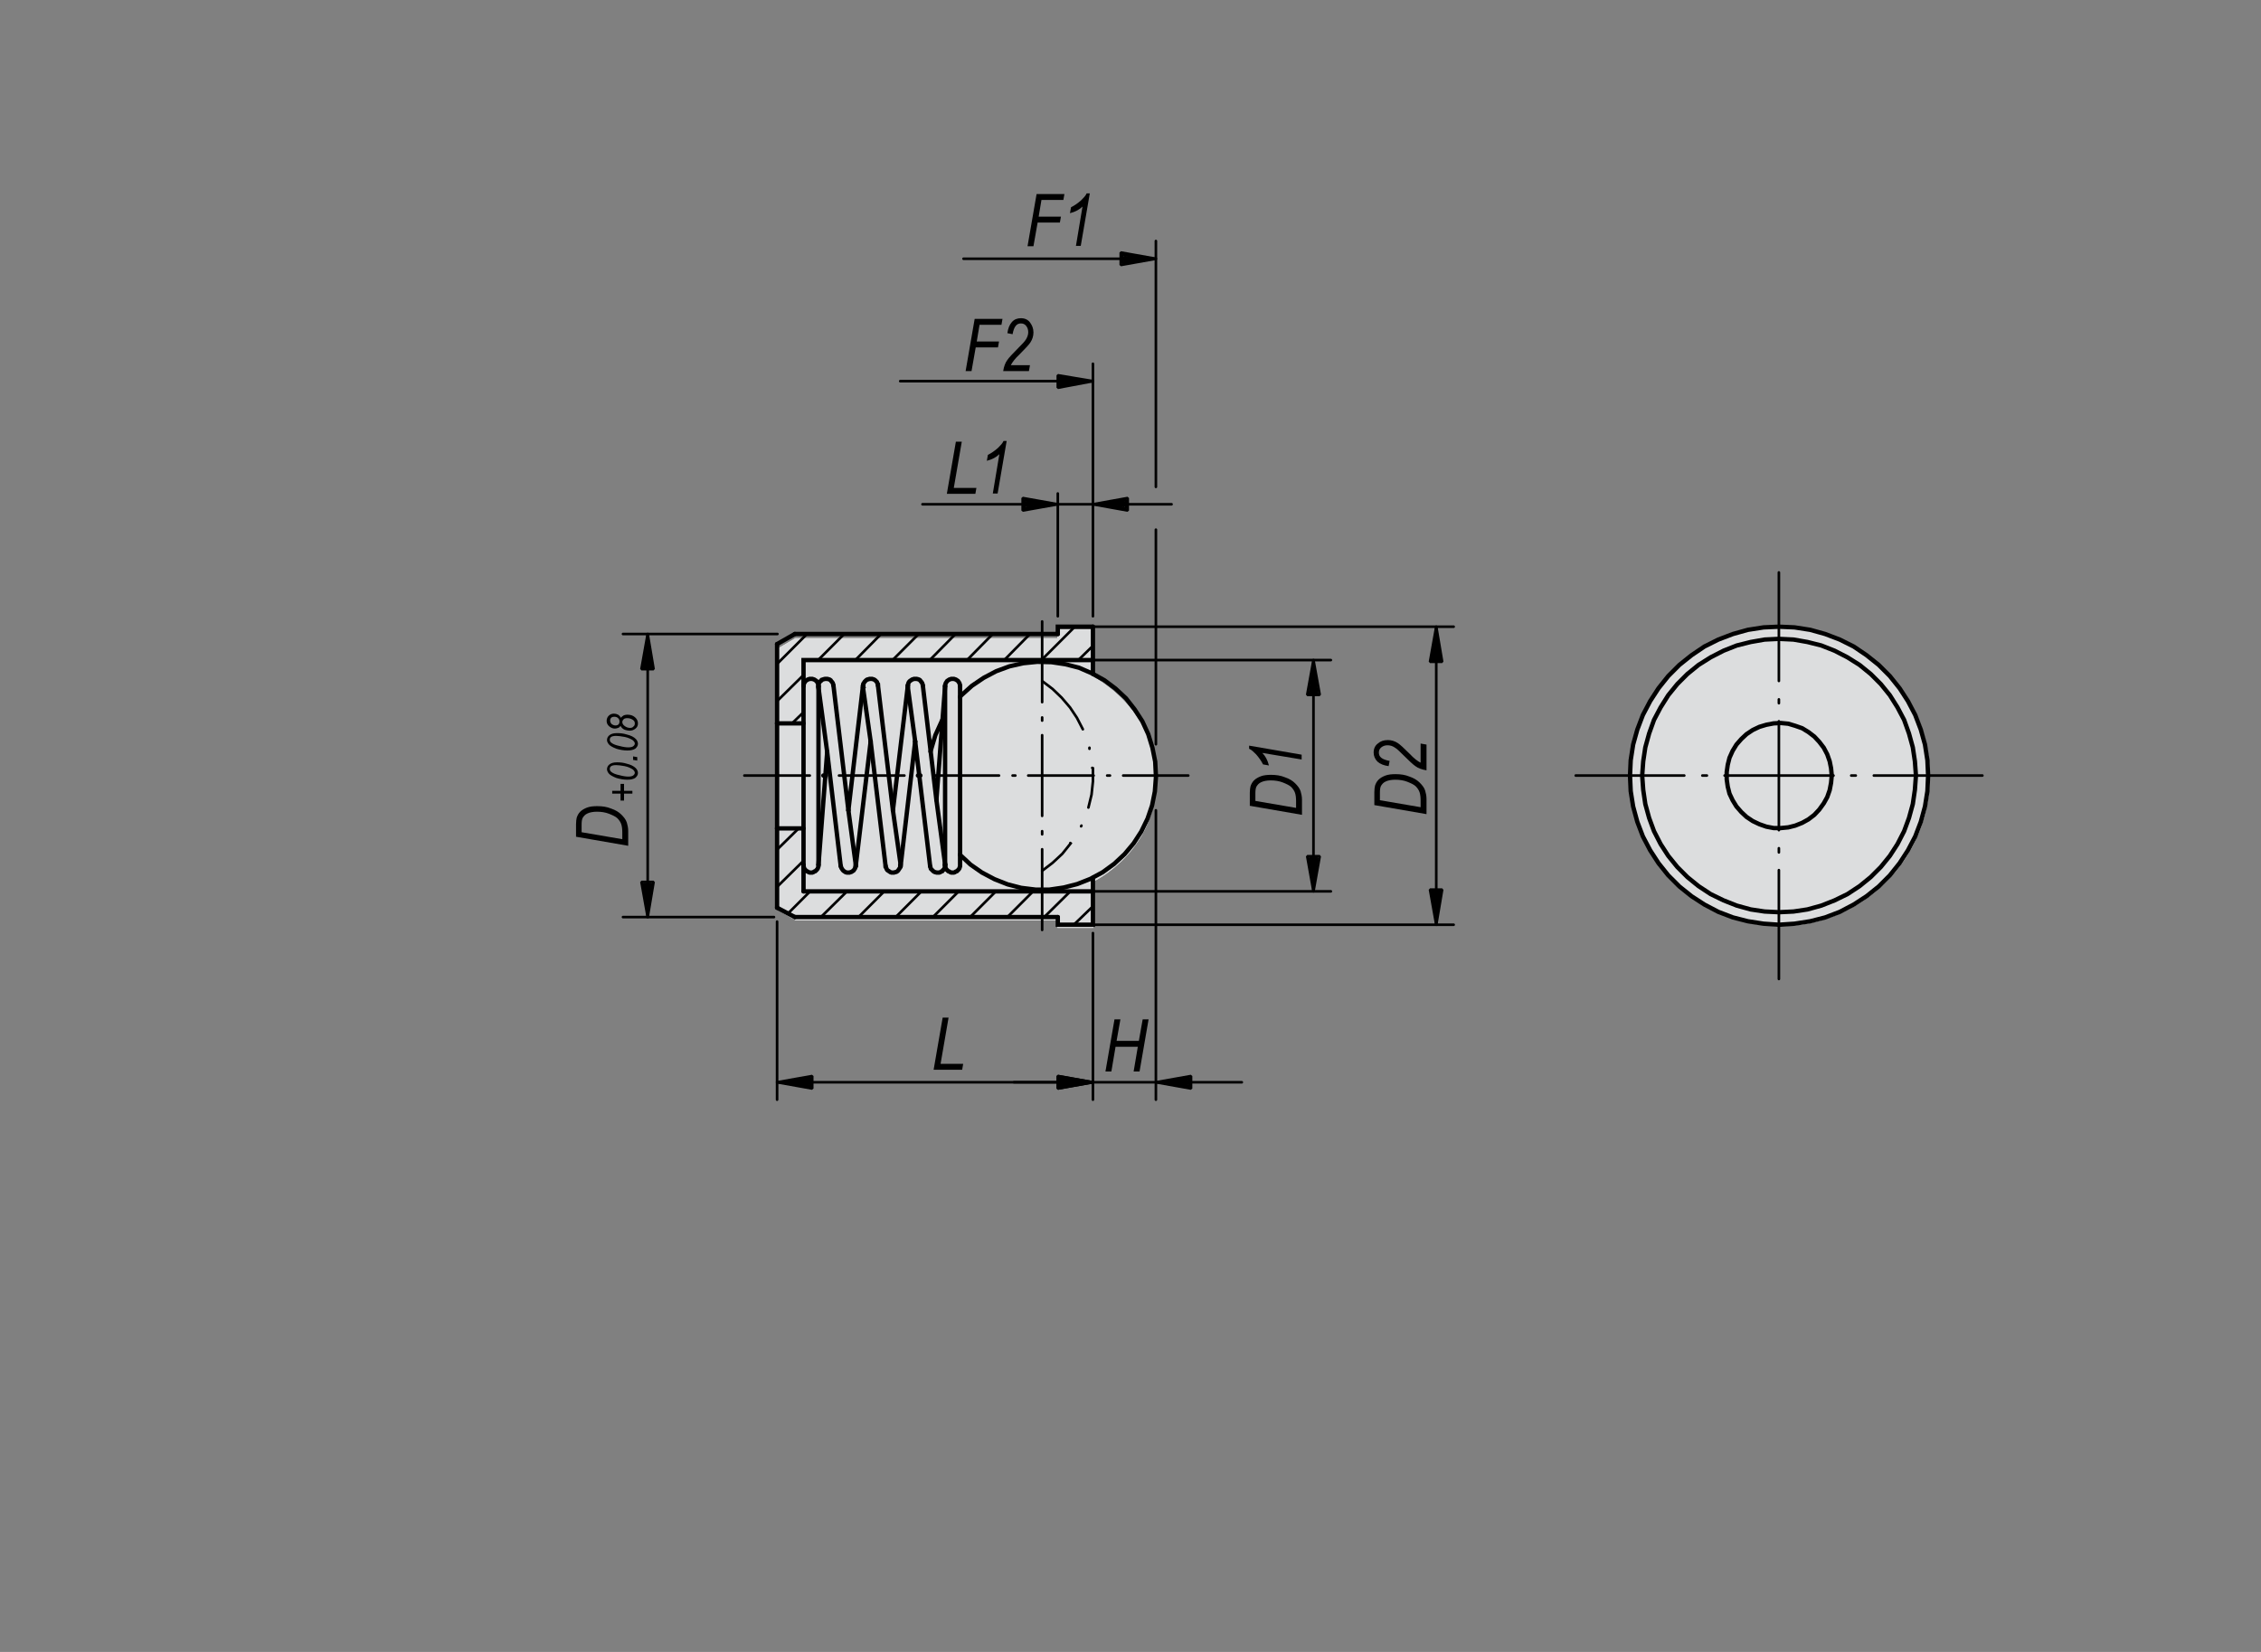 <?xml version="1.0" encoding="utf-8"?>
<!-- Generator: Adobe Illustrator 16.0.3, SVG Export Plug-In . SVG Version: 6.00 Build 0)  -->
<!DOCTYPE svg PUBLIC "-//W3C//DTD SVG 1.1//EN" "http://www.w3.org/Graphics/SVG/1.1/DTD/svg11.dtd">
<svg version="1.1" id="K0333-03070-304" xmlns="http://www.w3.org/2000/svg" xmlns:xlink="http://www.w3.org/1999/xlink" x="0px"
	 y="0px" width="650px" height="475px" viewBox="0 0 650 475" enable-background="new 0 0 650 475" xml:space="preserve">
<rect x="0" y="0" width="650" height="475" fill="#808080" stroke="none"/>
<circle fill="#FFFFFF" cx="511.7" cy="223.2" r="43.1"/>
<path fill="#FFFFFF" d="M223.6,186.5l5.1-3h75.3V181h10.2v13.6c0,0,18.2,9,18.2,29.7c0,20.7-18.1,29.2-18.1,29.2v13.3h-10.3v-2.2
	h-75.3l-4.9-2.8L223.6,186.5z"/>
<circle fill="#DCDDDE" cx="511.7" cy="223.2" r="43.1"/>
<path fill="#DCDDDE" d="M223.6,186.5l5.1-3h75.3V181h10.2v13.6c0,0,18.2,9,18.2,29.7c0,20.7-18.1,29.2-18.1,29.2v13.3h-10.3v-2.2
	h-75.3l-4.9-2.8L223.6,186.5z"/>
<polyline fill="none" stroke="#000000" stroke-width="1.25" stroke-linecap="round" stroke-miterlimit="1.5" points="332.3,223 
	332.1,219 331.3,215 330.1,211.1 328.4,207.4 326.2,204 323.7,200.8 320.7,198 317.5,195.6 313.9,193.6 310.2,192 306.3,191 
	302.3,190.4 298.2,190.3 294.2,190.7 290.2,191.6 286.4,193 282.8,194.9 279.4,197.2 276.4,199.9 276,200.4 "/>
<polyline fill="none" stroke="#000000" stroke-width="1.25" stroke-linecap="round" stroke-miterlimit="1.5" points="270.9,207 
	268.9,211.4 267.5,216.1 267.5,216.1 "/>
<polyline fill="none" stroke="#000000" stroke-width="1.25" stroke-linecap="round" stroke-miterlimit="1.5" points="276,245.8 
	279,248.6 282.3,250.9 285.9,252.8 289.7,254.3 293.6,255.3 297.7,255.8 301.7,255.8 305.8,255.2 309.7,254.2 313.5,252.7 
	317,250.8 320.3,248.4 323.3,245.6 325.9,242.5 328.1,239.1 329.9,235.4 331.2,231.6 332,227.6 332.3,223.6 332.3,223 "/>
<polyline fill="none" stroke="#000000" stroke-width="1.25" stroke-linecap="round" stroke-miterlimit="1.5" points="235.3,197.3 
	235.3,197 235.2,196.7 235.1,196.4 234.9,196.1 234.7,195.8 234.4,195.6 234.1,195.4 233.8,195.3 233.5,195.2 233.2,195.2 
	232.8,195.2 232.5,195.3 232.2,195.4 231.9,195.6 231.6,195.8 231.4,196.1 231.2,196.4 231.1,196.7 231,197 231,197.3 231,248.7 "/>
<polyline fill="none" stroke="#000000" stroke-width="1.25" stroke-linecap="round" stroke-miterlimit="1.5" points="235.3,248.7 
	235.3,249.1 235.2,249.4 235.1,249.7 234.9,250 234.7,250.2 234.4,250.5 234.1,250.6 233.8,250.8 233.5,250.9 233.2,250.9 
	232.8,250.9 232.5,250.8 232.2,250.6 231.9,250.5 231.6,250.2 231.4,250 231.2,249.7 231.1,249.4 231,249.1 231,248.7 "/>
<line fill="none" stroke="#000000" stroke-width="1.25" stroke-linecap="round" stroke-miterlimit="1.5" x1="235.3" y1="248.7" x2="235.3" y2="197.3"/>
<polyline fill="none" stroke="#000000" stroke-width="1.25" stroke-linecap="round" stroke-miterlimit="1.5" points="239.6,197.1 
	239.5,196.7 239.4,196.4 239.2,196.1 239,195.9 238.8,195.6 238.5,195.4 238.2,195.3 237.8,195.2 237.5,195.2 237.2,195.2 
	236.8,195.3 236.5,195.4 236.2,195.5 236,195.8 235.7,196 235.5,196.3 235.4,196.6 235.3,196.9 235.3,197.3 235.3,197.3 "/>
<line fill="none" stroke="#000000" stroke-width="1.25" stroke-linecap="round" stroke-miterlimit="1.5" x1="235.3" y1="197.7" x2="237.8" y2="216.2"/>
<polyline fill="none" stroke="#000000" stroke-width="1.25" stroke-linecap="round" stroke-miterlimit="1.5" points="241.7,249 
	241.8,249.3 241.9,249.6 242.1,249.9 242.3,250.2 242.5,250.4 242.8,250.6 243.1,250.8 243.5,250.9 243.8,250.9 244.2,250.9 
	244.5,250.8 244.8,250.7 245.1,250.5 245.4,250.3 245.6,250 245.8,249.7 245.9,249.4 246,249.1 246,249.1 "/>
<line fill="none" stroke="#000000" stroke-width="1.25" stroke-linecap="round" stroke-miterlimit="1.5" x1="246" y1="248.5" x2="243.9" y2="233"/>
<line fill="none" stroke="#000000" stroke-width="1.25" stroke-linecap="round" stroke-miterlimit="1.5" x1="250.3" y1="213.2" x2="246" y2="249.1"/>
<line fill="none" stroke="#000000" stroke-width="1.25" stroke-linecap="round" stroke-miterlimit="1.5" x1="243.9" y1="233" x2="248.1" y2="197.1"/>
<polyline fill="none" stroke="#000000" stroke-width="1.25" stroke-linecap="round" stroke-miterlimit="1.5" points="252.4,197.1 
	252.4,196.7 252.2,196.4 252.1,196.1 251.9,195.9 251.6,195.6 251.3,195.4 251,195.3 250.7,195.2 250.3,195.2 250,195.2 
	249.7,195.3 249.3,195.4 249,195.6 248.8,195.8 248.6,196 248.4,196.3 248.2,196.6 248.2,197 248.1,197.1 "/>
<line fill="none" stroke="#000000" stroke-width="1.25" stroke-linecap="round" stroke-miterlimit="1.5" x1="248.1" y1="197.7" x2="250.3" y2="213.2"/>
<polyline fill="none" stroke="#000000" stroke-width="1.25" stroke-linecap="round" stroke-miterlimit="1.5" points="254.6,249 
	254.6,249.3 254.8,249.6 254.9,249.9 255.1,250.2 255.4,250.4 255.7,250.6 256,250.8 256.3,250.9 256.7,250.9 257,250.9 
	257.3,250.8 257.7,250.7 258,250.5 258.2,250.3 258.4,250 258.6,249.7 258.8,249.4 258.8,249.1 258.9,249.1 "/>
<line fill="none" stroke="#000000" stroke-width="1.25" stroke-linecap="round" stroke-miterlimit="1.5" x1="258.9" y1="248.5" x2="256.7" y2="233"/>
<line fill="none" stroke="#000000" stroke-width="1.25" stroke-linecap="round" stroke-miterlimit="1.5" x1="263.1" y1="213.2" x2="258.9" y2="249.1"/>
<line fill="none" stroke="#000000" stroke-width="1.25" stroke-linecap="round" stroke-miterlimit="1.5" x1="256.7" y1="233" x2="261" y2="197.1"/>
<polyline fill="none" stroke="#000000" stroke-width="1.25" stroke-linecap="round" stroke-miterlimit="1.5" points="265.3,197.1 
	265.2,196.7 265.1,196.4 264.9,196.1 264.7,195.9 264.5,195.6 264.2,195.4 263.9,195.3 263.5,195.2 263.2,195.2 262.8,195.2 
	262.5,195.3 262.2,195.4 261.9,195.6 261.6,195.8 261.4,196 261.2,196.3 261.1,196.6 261,197 261,197.1 "/>
<line fill="none" stroke="#000000" stroke-width="1.25" stroke-linecap="round" stroke-miterlimit="1.5" x1="261" y1="197.7" x2="263.1" y2="213.2"/>
<polyline fill="none" stroke="#000000" stroke-width="1.25" stroke-linecap="round" stroke-miterlimit="1.5" points="267.4,249.1 
	267.5,249.4 267.6,249.8 267.8,250 268.1,250.3 268.3,250.5 268.6,250.7 268.9,250.8 269.3,250.9 269.6,250.9 270,250.9 
	270.3,250.8 270.6,250.6 270.9,250.5 271.1,250.2 271.4,250 271.5,249.7 271.7,249.3 271.7,249 271.7,248.7 271.7,248.7 "/>
<line fill="none" stroke="#000000" stroke-width="1.25" stroke-linecap="round" stroke-miterlimit="1.5" x1="271.7" y1="248.5" x2="269.2" y2="230"/>
<polyline fill="none" stroke="#000000" stroke-width="1.25" stroke-linecap="round" stroke-miterlimit="1.5" points="271.7,248.7 
	271.7,249.1 271.8,249.4 271.9,249.7 272.1,250 272.3,250.2 272.6,250.5 272.9,250.6 273.2,250.8 273.5,250.9 273.8,250.9 
	274.2,250.9 274.5,250.8 274.8,250.6 275.1,250.5 275.4,250.2 275.6,250 275.8,249.7 275.9,249.4 276,249.1 276,248.7 276,197.3 "/>
<polyline fill="none" stroke="#000000" stroke-width="1.25" stroke-linecap="round" stroke-miterlimit="1.5" points="271.7,197.3 
	271.7,197 271.8,196.7 271.9,196.4 272.1,196.1 272.3,195.8 272.6,195.6 272.9,195.4 273.2,195.3 273.5,195.2 273.8,195.2 
	274.2,195.2 274.5,195.3 274.8,195.4 275.1,195.6 275.4,195.8 275.6,196.1 275.8,196.4 275.9,196.7 276,197 276,197.3 "/>
<line fill="none" stroke="#000000" stroke-width="1.25" stroke-linecap="round" stroke-miterlimit="1.5" x1="271.7" y1="197.3" x2="271.7" y2="248.7"/>
<line fill="none" stroke="#000000" stroke-width="1.25" stroke-linecap="round" stroke-miterlimit="1.5" x1="237.8" y1="216.2" x2="241.7" y2="249.1"/>
<line fill="none" stroke="#000000" stroke-width="1.25" stroke-linecap="round" stroke-miterlimit="1.5" x1="243.9" y1="233" x2="239.6" y2="197.1"/>
<line fill="none" stroke="#000000" stroke-width="1.25" stroke-linecap="round" stroke-miterlimit="1.5" x1="250.3" y1="213.2" x2="254.6" y2="249.1"/>
<line fill="none" stroke="#000000" stroke-width="1.25" stroke-linecap="round" stroke-miterlimit="1.5" x1="256.7" y1="233" x2="252.4" y2="197.1"/>
<line fill="none" stroke="#000000" stroke-width="1.25" stroke-linecap="round" stroke-miterlimit="1.5" x1="263.1" y1="213.2" x2="267.4" y2="249.1"/>
<line fill="none" stroke="#000000" stroke-width="1.25" stroke-linecap="round" stroke-miterlimit="1.5" x1="269.2" y1="230" x2="265.3" y2="197.1"/>
<polyline fill="none" stroke="#000000" stroke-width="1.25" stroke-linecap="round" stroke-miterlimit="1.5" points="248.1,197.1 
	248.1,197.4 248.2,197.6 248.1,197.7 "/>
<polyline fill="none" stroke="#000000" stroke-width="1.25" stroke-linecap="round" stroke-miterlimit="1.5" points="261,197.1 
	261,197.4 261,197.6 261,197.7 "/>
<polyline fill="none" stroke="#000000" stroke-width="1.25" stroke-linecap="round" stroke-miterlimit="1.5" points="258.9,249.1 
	258.9,248.8 258.9,248.5 258.9,248.5 "/>
<polyline fill="none" stroke="#000000" stroke-width="1.25" stroke-linecap="round" stroke-miterlimit="1.5" points="246,249.1 
	246,248.8 246,248.5 246,248.5 "/>
<line fill="none" stroke="#000000" stroke-width="1.25" stroke-linecap="round" stroke-miterlimit="1.5" x1="235.3" y1="248.7" x2="237.8" y2="216.2"/>
<line fill="none" stroke="#000000" stroke-width="1.25" stroke-linecap="round" stroke-miterlimit="1.5" x1="269.2" y1="230" x2="271.7" y2="197.3"/>
<polyline fill="none" stroke="#000000" stroke-width="1.25" stroke-linecap="round" stroke-miterlimit="1.5" points="235.3,197.3 
	235.3,197.6 235.3,197.7 "/>
<polyline fill="none" stroke="#000000" stroke-width="1.25" stroke-linecap="round" stroke-miterlimit="1.5" points="271.7,248.9 
	271.7,248.6 271.7,248.5 "/>
<line fill="none" stroke="#000000" stroke-width="1.25" stroke-linecap="round" stroke-miterlimit="1.5" x1="223.4" y1="223" x2="223.4" y2="238.2"/>
<line fill="none" stroke="#000000" stroke-width="1.25" stroke-linecap="round" stroke-miterlimit="1.5" x1="228.5" y1="263.7" x2="304.1" y2="263.7"/>
<line fill="none" stroke="#000000" stroke-width="1.25" stroke-linecap="round" stroke-miterlimit="1.5" x1="304.1" y1="182.3" x2="228.5" y2="182.3"/>
<line fill="none" stroke="#000000" stroke-width="1.25" stroke-linecap="round" stroke-miterlimit="1.5" x1="223.4" y1="185.2" x2="223.4" y2="208"/>
<polyline fill="none" stroke="#000000" stroke-width="1.25" stroke-linecap="round" stroke-miterlimit="1.5" points="304.1,263.7 
	304.1,265.9 314.2,265.9 314.2,256.3 "/>
<polyline fill="none" stroke="#000000" stroke-width="1.25" stroke-linecap="round" stroke-miterlimit="1.5" points="314.2,180.2 
	304.1,180.2 304.1,182.3 "/>
<polyline fill="none" stroke="#000000" stroke-width="1.25" stroke-linecap="round" stroke-miterlimit="1.5" points="314.2,189.8 
	231,189.8 231,197.3 "/>
<line fill="none" stroke="#000000" stroke-width="1.25" stroke-linecap="round" stroke-miterlimit="1.5" x1="223.4" y1="208" x2="231" y2="208"/>
<line fill="none" stroke="#000000" stroke-width="1.25" stroke-linecap="round" stroke-miterlimit="1.5" x1="223.4" y1="238.2" x2="231" y2="238.2"/>
<line fill="none" stroke="#000000" stroke-width="1.25" stroke-linecap="round" stroke-miterlimit="1.5" x1="231" y1="256.3" x2="231" y2="248.7"/>
<line fill="none" stroke="#000000" stroke-width="1.25" stroke-linecap="round" stroke-miterlimit="1.5" x1="231" y1="256.3" x2="314.2" y2="256.3"/>
<line fill="none" stroke="#000000" stroke-width="1.25" stroke-linecap="round" stroke-miterlimit="1.5" x1="223.4" y1="238.2" x2="223.4" y2="261"/>
<line fill="none" stroke="#000000" stroke-width="1.25" stroke-linecap="round" stroke-miterlimit="1.5" x1="223.4" y1="208" x2="223.4" y2="223"/>
<line fill="none" stroke="#000000" stroke-width="1.25" stroke-linecap="round" stroke-miterlimit="1.5" x1="314.2" y1="256.3" x2="314.2" y2="252.4"/>
<polyline fill="none" stroke="#000000" stroke-width="1.25" stroke-linecap="round" stroke-miterlimit="1.5" points="314.2,193.8 
	314.2,189.8 314.2,180.2 "/>
<line fill="none" stroke="#000000" stroke-width="1.25" stroke-linecap="round" stroke-miterlimit="1.5" x1="228.5" y1="263.7" x2="223.4" y2="261"/>
<line fill="none" stroke="#000000" stroke-width="1.25" stroke-linecap="round" stroke-miterlimit="1.5" x1="228.5" y1="182.3" x2="223.4" y2="185.2"/>
<polyline fill="none" stroke="#000000" stroke-width="1.25" stroke-linecap="round" stroke-miterlimit="1.5" points="554.3,223 
	554.1,218.6 553.4,214.1 552.2,209.8 550.6,205.6 548.5,201.6 546.1,197.9 543.3,194.4 540.1,191.2 536.6,188.4 532.9,185.9 
	528.9,183.9 524.7,182.3 520.4,181.1 515.9,180.4 511.4,180.2 507,180.4 502.5,181.1 498.2,182.3 494,183.9 490,185.9 486.3,188.4 
	482.8,191.2 479.6,194.4 476.8,197.9 474.4,201.6 472.3,205.6 470.7,209.8 469.5,214.1 468.8,218.6 468.6,223 468.8,227.5 
	469.5,231.9 470.7,236.3 472.3,240.5 474.4,244.5 476.8,248.2 479.6,251.7 482.8,254.9 486.3,257.7 490,260.1 494,262.2 
	498.2,263.8 502.5,264.9 507,265.6 511.4,265.9 515.9,265.6 520.4,264.9 524.7,263.8 528.9,262.2 532.9,260.1 536.6,257.7 
	540.1,254.9 543.3,251.7 546.1,248.2 548.5,244.5 550.6,240.5 552.2,236.3 553.4,231.9 554.1,227.5 554.3,223 "/>
<polyline fill="none" stroke="#000000" stroke-width="1.25" stroke-linecap="round" stroke-miterlimit="1.5" points="550.8,223 
	550.5,218.9 549.9,214.9 548.8,210.9 547.4,207 545.5,203.4 543.3,199.9 540.7,196.7 537.8,193.8 534.6,191.2 531.1,189 
	527.4,187.1 523.6,185.6 519.6,184.6 515.6,183.9 511.4,183.7 507.3,183.9 503.3,184.6 499.3,185.6 495.5,187.1 491.8,189 
	488.3,191.2 485.1,193.8 482.2,196.7 479.6,199.9 477.4,203.4 475.5,207 474.1,210.9 473,214.9 472.4,218.9 472.1,223 472.4,227.1 
	473,231.2 474.1,235.2 475.5,239 477.4,242.7 479.6,246.1 482.2,249.3 485.1,252.2 488.3,254.8 491.8,257.1 495.5,258.9 
	499.3,260.4 503.3,261.5 507.3,262.1 511.4,262.3 515.6,262.1 519.6,261.5 523.6,260.4 527.4,258.9 531.1,257.1 534.6,254.8 
	537.8,252.2 540.7,249.3 543.3,246.1 545.5,242.7 547.4,239 548.8,235.2 549.9,231.2 550.5,227.1 550.8,223 "/>
<polyline fill="none" stroke="#000000" stroke-width="1.25" stroke-linecap="round" stroke-miterlimit="1.5" points="526.6,223 
	526.4,220.9 526,218.9 525.3,216.9 524.3,215 523,213.3 521.6,211.8 519.9,210.5 518.1,209.4 516.1,208.7 514.1,208.1 512,207.9 
	509.9,208 507.8,208.4 505.8,209 503.9,209.9 502.1,211.1 500.6,212.5 499.2,214.1 498.1,215.9 497.2,217.9 496.7,219.9 496.4,222 
	496.4,224.1 496.7,226.2 497.2,228.2 498.1,230.1 499.2,231.9 500.6,233.5 502.1,234.9 503.9,236.1 505.8,237 507.8,237.7 
	509.9,238.1 512,238.1 514.1,237.9 516.1,237.4 518.1,236.6 519.9,235.6 521.6,234.3 523,232.8 524.3,231 525.3,229.2 526,227.2 
	526.4,225.1 526.6,223 "/>
<polyline fill="none" stroke="#000000" stroke-width="0.75" stroke-linecap="round" stroke-miterlimit="1.5" points="299.6,250.4 
	302.6,248.1 305.4,245.5 307.8,242.5 307.7,242.4 "/>
<line fill="none" stroke="#000000" stroke-width="0.75" stroke-linecap="round" stroke-miterlimit="1.5" x1="310.8" y1="237.6" x2="310.9" y2="237.4"/>
<polyline fill="none" stroke="#000000" stroke-width="0.75" stroke-linecap="round" stroke-miterlimit="1.5" points="312.9,232.2 
	313.8,228.5 314.2,224.7 314.2,220.9 314,220.8 "/>
<line fill="none" stroke="#000000" stroke-width="0.75" stroke-linecap="round" stroke-miterlimit="1.5" x1="313.2" y1="215.3" x2="313.2" y2="215"/>
<polyline fill="none" stroke="#000000" stroke-width="0.75" stroke-linecap="round" stroke-miterlimit="1.5" points="311.3,209.7 
	309.6,206.4 307.6,203.4 305.2,200.6 302.6,198.1 299.7,195.9 299.6,195.8 "/>
<polyline fill="none" stroke="#000000" stroke-width="0.75" stroke-linecap="round" stroke-miterlimit="1.5" points="186.2,192.4 
	184.4,192.4 186.2,182.3 187.9,192.4 186.2,192.4 "/>
<polyline fill="none" stroke="#000000" stroke-width="0.75" stroke-linecap="round" stroke-miterlimit="1.5" points="186.2,191.9 
	185,191.9 186.2,185.2 187.3,191.9 186.2,191.9 "/>
<polyline fill="none" stroke="#000000" stroke-width="0.75" stroke-linecap="round" stroke-miterlimit="1.5" points="186.2,191.4 
	185.5,191.4 186.2,188.1 186.8,191.4 186.2,191.4 "/>
<polyline fill="none" stroke="#000000" stroke-width="0.75" stroke-linecap="round" stroke-miterlimit="1.5" points="186.2,253.6 
	187.9,253.6 186.2,263.7 184.4,253.6 186.2,253.6 "/>
<polyline fill="none" stroke="#000000" stroke-width="0.75" stroke-linecap="round" stroke-miterlimit="1.5" points="186.2,254.2 
	187.3,254.2 186.2,261 185,254.2 186.2,254.2 "/>
<polyline fill="none" stroke="#000000" stroke-width="0.75" stroke-linecap="round" stroke-miterlimit="1.5" points="186.2,254.7 
	186.8,254.7 186.2,258.1 185.5,254.7 186.2,254.7 "/>
<line fill="none" stroke="#000000" stroke-width="0.75" stroke-linecap="round" stroke-miterlimit="1.5" x1="186.2" y1="263.7" x2="186.2" y2="182.3"/>
<line fill="none" stroke="#000000" stroke-width="0.75" stroke-linecap="round" stroke-miterlimit="1.5" x1="222.5" y1="263.7" x2="179.1" y2="263.7"/>
<line fill="none" stroke="#000000" stroke-width="0.75" stroke-linecap="round" stroke-miterlimit="1.5" x1="223.5" y1="182.3" x2="179.1" y2="182.3"/>
<polyline fill="none" stroke="#000000" stroke-width="0.75" stroke-linecap="round" stroke-miterlimit="1.5" points="377.6,199.8 
	375.8,199.8 377.6,189.8 379.4,199.8 377.6,199.8 "/>
<polyline fill="none" stroke="#000000" stroke-width="0.75" stroke-linecap="round" stroke-miterlimit="1.5" points="377.6,199.5 
	376.5,199.5 377.6,192.7 378.7,199.5 377.6,199.5 "/>
<polyline fill="none" stroke="#000000" stroke-width="0.75" stroke-linecap="round" stroke-miterlimit="1.5" points="377.6,199 
	377,199 377.6,195.6 378.2,199 377.6,199 "/>
<polyline fill="none" stroke="#000000" stroke-width="0.75" stroke-linecap="round" stroke-miterlimit="1.5" points="377.6,246.2 
	379.4,246.2 377.6,256.3 375.8,246.2 377.6,246.2 "/>
<polyline fill="none" stroke="#000000" stroke-width="0.75" stroke-linecap="round" stroke-miterlimit="1.5" points="377.6,246.7 
	378.7,246.7 377.6,253.5 376.5,246.7 377.6,246.7 "/>
<polyline fill="none" stroke="#000000" stroke-width="0.75" stroke-linecap="round" stroke-miterlimit="1.5" points="377.6,247.2 
	378.2,247.2 377.6,250.6 377,247.2 377.6,247.2 "/>
<line fill="none" stroke="#000000" stroke-width="0.75" stroke-linecap="round" stroke-miterlimit="1.5" x1="377.6" y1="256.3" x2="377.6" y2="189.8"/>
<line fill="none" stroke="#000000" stroke-width="0.75" stroke-linecap="round" stroke-miterlimit="1.5" x1="314.2" y1="256.3" x2="382.6" y2="256.3"/>
<line fill="none" stroke="#000000" stroke-width="0.75" stroke-linecap="round" stroke-miterlimit="1.5" x1="314.2" y1="189.8" x2="382.6" y2="189.8"/>
<polyline fill="none" stroke="#000000" stroke-width="0.75" stroke-linecap="round" stroke-miterlimit="1.5" points="412.9,190.3 
	411.1,190.3 412.9,180.2 414.6,190.3 412.9,190.3 "/>
<polyline fill="none" stroke="#000000" stroke-width="0.75" stroke-linecap="round" stroke-miterlimit="1.5" points="412.9,189.9 
	411.7,189.9 412.9,183.1 414,189.9 412.9,189.9 "/>
<polyline fill="none" stroke="#000000" stroke-width="0.75" stroke-linecap="round" stroke-miterlimit="1.5" points="412.9,189.4 
	412.2,189.4 412.9,186 413.5,189.4 412.9,189.4 "/>
<polyline fill="none" stroke="#000000" stroke-width="0.75" stroke-linecap="round" stroke-miterlimit="1.5" points="412.9,255.8 
	414.6,255.8 412.9,265.9 411.1,255.8 412.9,255.8 "/>
<polyline fill="none" stroke="#000000" stroke-width="0.75" stroke-linecap="round" stroke-miterlimit="1.5" points="412.9,256.3 
	414,256.3 412.9,263.1 411.7,256.3 412.9,256.3 "/>
<polyline fill="none" stroke="#000000" stroke-width="0.75" stroke-linecap="round" stroke-miterlimit="1.5" points="412.9,256.8 
	413.5,256.8 412.9,260.2 412.2,256.8 412.9,256.8 "/>
<line fill="none" stroke="#000000" stroke-width="0.75" stroke-linecap="round" stroke-miterlimit="1.5" x1="412.9" y1="265.9" x2="412.9" y2="180.2"/>
<line fill="none" stroke="#000000" stroke-width="0.75" stroke-linecap="round" stroke-miterlimit="1.5" x1="314.2" y1="265.9" x2="417.9" y2="265.9"/>
<line fill="none" stroke="#000000" stroke-width="0.75" stroke-linecap="round" stroke-miterlimit="1.5" x1="314.2" y1="180.2" x2="417.9" y2="180.2"/>
<polyline fill="none" stroke="#000000" stroke-width="0.75" stroke-linecap="round" stroke-miterlimit="1.5" points="304.1,311.2 
	304.1,309.4 314.2,311.2 304.1,313 304.1,311.2 "/>
<polyline fill="none" stroke="#000000" stroke-width="0.75" stroke-linecap="round" stroke-miterlimit="1.5" points="304.6,311.2 
	304.6,310 311.3,311.2 304.6,312.4 304.6,311.2 "/>
<polyline fill="none" stroke="#000000" stroke-width="0.75" stroke-linecap="round" stroke-miterlimit="1.5" points="305.1,311.2 
	305.1,310.6 308.5,311.2 305.1,311.8 305.1,311.2 "/>
<polyline fill="none" stroke="#000000" stroke-width="0.75" stroke-linecap="round" stroke-miterlimit="1.5" points="233.5,311.2 
	233.5,313 223.4,311.2 233.5,309.4 233.5,311.2 "/>
<polyline fill="none" stroke="#000000" stroke-width="0.75" stroke-linecap="round" stroke-miterlimit="1.5" points="233,311.2 
	233,312.4 226.3,311.2 233,310 233,311.2 "/>
<polyline fill="none" stroke="#000000" stroke-width="0.75" stroke-linecap="round" stroke-miterlimit="1.5" points="232.5,311.2 
	232.5,311.8 229.1,311.2 232.5,310.6 232.5,311.2 "/>
<line fill="none" stroke="#000000" stroke-width="0.75" stroke-linecap="round" stroke-miterlimit="1.5" x1="223.4" y1="311.2" x2="314.2" y2="311.2"/>
<line fill="none" stroke="#000000" stroke-width="0.75" stroke-linecap="round" stroke-miterlimit="1.5" x1="223.4" y1="265" x2="223.4" y2="316.2"/>
<line fill="none" stroke="#000000" stroke-width="0.75" stroke-linecap="round" stroke-miterlimit="1.5" x1="314.2" y1="268.3" x2="314.2" y2="316.2"/>
<polyline fill="none" stroke="#000000" stroke-width="0.75" stroke-linecap="round" stroke-miterlimit="1.5" points="304.1,311.2 
	304.1,309.4 314.2,311.2 304.1,313 304.1,311.2 "/>
<polyline fill="none" stroke="#000000" stroke-width="0.75" stroke-linecap="round" stroke-miterlimit="1.5" points="304.6,311.2 
	304.6,310 311.3,311.2 304.6,312.4 304.6,311.2 "/>
<polyline fill="none" stroke="#000000" stroke-width="0.75" stroke-linecap="round" stroke-miterlimit="1.5" points="305.1,311.2 
	305.1,310.6 308.5,311.2 305.1,311.8 305.1,311.2 "/>
<line fill="none" stroke="#000000" stroke-width="0.75" stroke-linecap="round" stroke-miterlimit="1.5" x1="314.2" y1="311.2" x2="291.5" y2="311.2"/>
<polyline fill="none" stroke="#000000" stroke-width="0.75" stroke-linecap="round" stroke-miterlimit="1.5" points="342.4,311.2 
	342.4,313 332.3,311.2 342.4,309.4 342.4,311.2 "/>
<polyline fill="none" stroke="#000000" stroke-width="0.75" stroke-linecap="round" stroke-miterlimit="1.5" points="341.9,311.2 
	341.9,312.4 335.2,311.2 341.9,310 341.9,311.2 "/>
<polyline fill="none" stroke="#000000" stroke-width="0.75" stroke-linecap="round" stroke-miterlimit="1.5" points="341.4,311.2 
	341.4,311.8 338,311.2 341.4,310.6 341.4,311.2 "/>
<line fill="none" stroke="#000000" stroke-width="0.75" stroke-linecap="round" stroke-miterlimit="1.5" x1="332.3" y1="311.2" x2="357" y2="311.2"/>
<line fill="none" stroke="#000000" stroke-width="0.75" stroke-linecap="round" stroke-miterlimit="1.5" x1="332.3" y1="311.2" x2="314.2" y2="311.2"/>
<line fill="none" stroke="#000000" stroke-width="0.75" stroke-linecap="round" stroke-miterlimit="1.5" x1="332.3" y1="233" x2="332.3" y2="316.2"/>
<polyline fill="none" stroke="#000000" stroke-width="0.75" stroke-linecap="round" stroke-miterlimit="1.5" points="324.2,145 
	324.2,146.8 314.2,145 324.2,143.2 324.2,145 "/>
<polyline fill="none" stroke="#000000" stroke-width="0.75" stroke-linecap="round" stroke-miterlimit="1.5" points="323.7,145 
	323.7,146.2 317.1,145 323.7,143.8 323.7,145 "/>
<polyline fill="none" stroke="#000000" stroke-width="0.75" stroke-linecap="round" stroke-miterlimit="1.5" points="323.2,145 
	323.2,145.5 319.8,145 323.2,144.4 323.2,145 "/>
<polyline fill="none" stroke="#000000" stroke-width="0.75" stroke-linecap="round" stroke-miterlimit="1.5" points="294,145 
	294,143.2 304.1,145 294,146.8 294,145 "/>
<polyline fill="none" stroke="#000000" stroke-width="0.75" stroke-linecap="round" stroke-miterlimit="1.5" points="294.5,145 
	294.5,143.8 301.2,145 294.5,146.2 294.5,145 "/>
<polyline fill="none" stroke="#000000" stroke-width="0.75" stroke-linecap="round" stroke-miterlimit="1.5" points="295,145 
	295,144.4 298.4,145 295,145.5 295,145 "/>
<line fill="none" stroke="#000000" stroke-width="0.75" stroke-linecap="round" stroke-miterlimit="1.5" x1="265.2" y1="145" x2="336.8" y2="145"/>
<line fill="none" stroke="#000000" stroke-width="0.75" stroke-linecap="round" stroke-miterlimit="1.5" x1="304.1" y1="177.2" x2="304.1" y2="141.9"/>
<line fill="none" stroke="#000000" stroke-width="0.75" stroke-linecap="round" stroke-miterlimit="1.5" x1="314.2" y1="177.2" x2="314.2" y2="104.6"/>
<polyline fill="none" stroke="#000000" stroke-width="0.75" stroke-linecap="round" stroke-miterlimit="1.5" points="304.1,109.6 
	304.1,107.9 314.2,109.6 304.1,111.5 304.1,109.6 "/>
<polyline fill="none" stroke="#000000" stroke-width="0.75" stroke-linecap="round" stroke-miterlimit="1.5" points="304.6,109.6 
	304.6,108.5 311.3,109.6 304.6,110.9 304.6,109.6 "/>
<polyline fill="none" stroke="#000000" stroke-width="0.75" stroke-linecap="round" stroke-miterlimit="1.5" points="305.1,109.6 
	305.1,109.1 308.5,109.6 305.1,110.3 305.1,109.6 "/>
<line fill="none" stroke="#000000" stroke-width="0.75" stroke-linecap="round" stroke-miterlimit="1.5" x1="314.2" y1="109.6" x2="258.8" y2="109.6"/>
<line fill="none" stroke="#000000" stroke-width="0.75" stroke-linecap="round" stroke-miterlimit="1.5" x1="332.3" y1="214" x2="332.3" y2="152.3"/>
<polyline fill="none" stroke="#000000" stroke-width="0.75" stroke-linecap="round" stroke-miterlimit="1.5" points="322.2,74.4 
	322.2,72.6 332.3,74.4 322.2,76.2 322.2,74.4 "/>
<polyline fill="none" stroke="#000000" stroke-width="0.75" stroke-linecap="round" stroke-miterlimit="1.5" points="322.7,74.4 
	322.7,73.2 329.4,74.4 322.7,75.6 322.7,74.4 "/>
<polyline fill="none" stroke="#000000" stroke-width="0.75" stroke-linecap="round" stroke-miterlimit="1.5" points="323.2,74.4 
	323.2,73.9 326.6,74.4 323.2,75 323.2,74.4 "/>
<line fill="none" stroke="#000000" stroke-width="0.75" stroke-linecap="round" stroke-miterlimit="1.5" x1="332.3" y1="74.4" x2="277" y2="74.4"/>
<line fill="none" stroke="#000000" stroke-width="0.75" stroke-linecap="round" stroke-miterlimit="1.5" x1="308.7" y1="265.9" x2="314.2" y2="260.6"/>
<line fill="none" stroke="#000000" stroke-width="0.75" stroke-linecap="round" stroke-miterlimit="1.5" x1="307.7" y1="256.3" x2="300.2" y2="263.7"/>
<line fill="none" stroke="#000000" stroke-width="0.75" stroke-linecap="round" stroke-miterlimit="1.5" x1="289.6" y1="263.7" x2="297" y2="256.3"/>
<line fill="none" stroke="#000000" stroke-width="0.75" stroke-linecap="round" stroke-miterlimit="1.5" x1="286.3" y1="256.3" x2="278.9" y2="263.7"/>
<line fill="none" stroke="#000000" stroke-width="0.75" stroke-linecap="round" stroke-miterlimit="1.5" x1="268.2" y1="263.7" x2="275.6" y2="256.3"/>
<line fill="none" stroke="#000000" stroke-width="0.75" stroke-linecap="round" stroke-miterlimit="1.5" x1="264.9" y1="256.3" x2="257.5" y2="263.7"/>
<line fill="none" stroke="#000000" stroke-width="0.75" stroke-linecap="round" stroke-miterlimit="1.5" x1="246.8" y1="263.7" x2="254.2" y2="256.3"/>
<line fill="none" stroke="#000000" stroke-width="0.75" stroke-linecap="round" stroke-miterlimit="1.5" x1="314.2" y1="185.7" x2="310" y2="189.8"/>
<line fill="none" stroke="#000000" stroke-width="0.75" stroke-linecap="round" stroke-miterlimit="1.5" x1="243.5" y1="256.3" x2="236" y2="263.7"/>
<line fill="none" stroke="#000000" stroke-width="0.75" stroke-linecap="round" stroke-miterlimit="1.5" x1="226.5" y1="262.7" x2="232.9" y2="256.3"/>
<line fill="none" stroke="#000000" stroke-width="0.75" stroke-linecap="round" stroke-miterlimit="1.5" x1="299.4" y1="189.8" x2="309" y2="180.2"/>
<line fill="none" stroke="#000000" stroke-width="0.75" stroke-linecap="round" stroke-miterlimit="1.5" x1="296.1" y1="182.3" x2="288.7" y2="189.8"/>
<line fill="none" stroke="#000000" stroke-width="0.75" stroke-linecap="round" stroke-miterlimit="1.5" x1="223.4" y1="255" x2="231" y2="247.5"/>
<line fill="none" stroke="#000000" stroke-width="0.75" stroke-linecap="round" stroke-miterlimit="1.5" x1="223.4" y1="244.3" x2="229.6" y2="238.2"/>
<line fill="none" stroke="#000000" stroke-width="0.75" stroke-linecap="round" stroke-miterlimit="1.5" x1="278" y1="189.8" x2="285.4" y2="182.3"/>
<line fill="none" stroke="#000000" stroke-width="0.75" stroke-linecap="round" stroke-miterlimit="1.5" x1="274.7" y1="182.3" x2="267.3" y2="189.8"/>
<line fill="none" stroke="#000000" stroke-width="0.75" stroke-linecap="round" stroke-miterlimit="1.5" x1="256.6" y1="189.8" x2="264.1" y2="182.3"/>
<line fill="none" stroke="#000000" stroke-width="0.75" stroke-linecap="round" stroke-miterlimit="1.5" x1="253.3" y1="182.3" x2="245.9" y2="189.8"/>
<line fill="none" stroke="#000000" stroke-width="0.75" stroke-linecap="round" stroke-miterlimit="1.5" x1="227.7" y1="208" x2="231" y2="204.8"/>
<line fill="none" stroke="#000000" stroke-width="0.75" stroke-linecap="round" stroke-miterlimit="1.5" x1="223.4" y1="201.6" x2="231" y2="194.1"/>
<line fill="none" stroke="#000000" stroke-width="0.75" stroke-linecap="round" stroke-miterlimit="1.5" x1="235.2" y1="189.8" x2="242.7" y2="182.3"/>
<line fill="none" stroke="#000000" stroke-width="0.75" stroke-linecap="round" stroke-miterlimit="1.5" x1="232" y1="182.3" x2="223.4" y2="190.9"/>
<line fill="none" stroke="#000000" stroke-width="0.75" stroke-linecap="round" stroke-miterlimit="1.5" x1="453" y1="223" x2="484.2" y2="223"/>
<line fill="none" stroke="#000000" stroke-width="0.75" stroke-linecap="round" stroke-miterlimit="1.5" x1="489.4" y1="223" x2="490.7" y2="223"/>
<line fill="none" stroke="#000000" stroke-width="0.75" stroke-linecap="round" stroke-miterlimit="1.5" x1="495.8" y1="223" x2="527.1" y2="223"/>
<line fill="none" stroke="#000000" stroke-width="0.75" stroke-linecap="round" stroke-miterlimit="1.5" x1="532.2" y1="223" x2="533.5" y2="223"/>
<line fill="none" stroke="#000000" stroke-width="0.75" stroke-linecap="round" stroke-miterlimit="1.5" x1="538.7" y1="223" x2="569.9" y2="223"/>
<line fill="none" stroke="#000000" stroke-width="0.75" stroke-linecap="round" stroke-miterlimit="1.5" x1="511.4" y1="281.5" x2="511.4" y2="250.2"/>
<line fill="none" stroke="#000000" stroke-width="0.75" stroke-linecap="round" stroke-miterlimit="1.5" x1="511.4" y1="245.1" x2="511.4" y2="243.9"/>
<line fill="none" stroke="#000000" stroke-width="0.75" stroke-linecap="round" stroke-miterlimit="1.5" x1="511.4" y1="238.7" x2="511.4" y2="207.4"/>
<line fill="none" stroke="#000000" stroke-width="0.75" stroke-linecap="round" stroke-miterlimit="1.5" x1="511.4" y1="202.2" x2="511.4" y2="201.1"/>
<line fill="none" stroke="#000000" stroke-width="0.75" stroke-linecap="round" stroke-miterlimit="1.5" x1="511.4" y1="195.8" x2="511.4" y2="164.6"/>
<line fill="none" stroke="#000000" stroke-width="0.75" stroke-linecap="round" stroke-miterlimit="1.5" x1="299.6" y1="267.4" x2="299.6" y2="244.2"/>
<line fill="none" stroke="#000000" stroke-width="0.75" stroke-linecap="round" stroke-miterlimit="1.5" x1="299.6" y1="239.9" x2="299.6" y2="239"/>
<line fill="none" stroke="#000000" stroke-width="0.75" stroke-linecap="round" stroke-miterlimit="1.5" x1="299.6" y1="234.6" x2="299.6" y2="211.4"/>
<line fill="none" stroke="#000000" stroke-width="0.75" stroke-linecap="round" stroke-miterlimit="1.5" x1="299.6" y1="207.2" x2="299.6" y2="206.3"/>
<line fill="none" stroke="#000000" stroke-width="0.75" stroke-linecap="round" stroke-miterlimit="1.5" x1="299.6" y1="201.9" x2="299.6" y2="178.7"/>
<line fill="none" stroke="#000000" stroke-width="0.75" stroke-linecap="round" stroke-miterlimit="1.5" x1="214" y1="223" x2="232.8" y2="223"/>
<line fill="none" stroke="#000000" stroke-width="1.25" stroke-linecap="round" stroke-miterlimit="1.5" x1="236.7" y1="223" x2="237.4" y2="223"/>
<line fill="none" stroke="#000000" stroke-width="0.75" stroke-linecap="round" stroke-miterlimit="1.5" x1="241.2" y1="223" x2="260" y2="223"/>
<line fill="none" stroke="#000000" stroke-width="1.25" stroke-linecap="round" stroke-miterlimit="1.5" x1="263.9" y1="223" x2="264.6" y2="223"/>
<line fill="none" stroke="#000000" stroke-width="0.75" stroke-linecap="round" stroke-miterlimit="1.5" x1="268.4" y1="223" x2="287.2" y2="223"/>
<line fill="none" stroke="#000000" stroke-width="0.75" stroke-linecap="round" stroke-miterlimit="1.5" x1="291.1" y1="223" x2="291.9" y2="223"/>
<line fill="none" stroke="#000000" stroke-width="0.75" stroke-linecap="round" stroke-miterlimit="1.5" x1="295.6" y1="223" x2="314.4" y2="223"/>
<line fill="none" stroke="#000000" stroke-width="0.75" stroke-linecap="round" stroke-miterlimit="1.5" x1="318.3" y1="223" x2="319.1" y2="223"/>
<line fill="none" stroke="#000000" stroke-width="0.75" stroke-linecap="round" stroke-miterlimit="1.5" x1="322.9" y1="223" x2="341.6" y2="223"/>
<g>
	<path d="M295.4,70.8l2.6-15h8l-0.3,1.7h-6.3l-0.8,4.8h6.4l-0.3,1.7h-6.4l-1.2,6.8H295.4z"/>
	<path d="M309.3,70.8l1.9-11.4c-0.8,0.8-2,1.5-3.6,1.9l0.3-1.7c1-0.5,2-1.2,2.9-2c0.7-0.7,1.3-1.3,1.6-2h0.9l-2.6,15.1H309.3z"/>
</g>
<g>
	<path d="M277.6,106.7l2.6-15h8l-0.3,1.7h-6.3l-0.8,4.8h6.4l-0.3,1.7h-6.4l-1.2,6.8H277.6z"/>
	<path d="M288.4,106.7c0.2-1.3,0.6-2.4,1.2-3.2c0.4-0.6,1.5-1.8,3.2-3.5c1-1,1.8-1.8,2.2-2.5s0.6-1.3,0.6-2c0-0.7-0.2-1.3-0.6-1.8
		s-0.9-0.7-1.5-0.7c-0.6,0-1.1,0.2-1.5,0.7s-0.7,1.3-0.9,2.4l-1.5-0.3c0.2-1.4,0.6-2.4,1.3-3.2s1.6-1.1,2.6-1.1c1.1,0,2,0.4,2.6,1.2
		s1,1.7,1,2.9c0,1-0.3,2-0.9,2.9c-0.4,0.6-1.4,1.7-3.1,3.4c-1.3,1.2-2.1,2.3-2.5,3.1h5.5l-0.3,1.7H288.4z"/>
</g>
<g>
	<path d="M272.2,142l2.6-15h1.7l-2.3,13.3h6.5l-0.3,1.7H272.2z"/>
	<path d="M285.4,142l1.9-11.4c-0.8,0.8-2,1.5-3.6,1.9l0.3-1.7c1-0.5,2-1.2,2.9-2c0.7-0.7,1.3-1.3,1.6-2h0.9l-2.6,15.1H285.4z"/>
</g>
<g>
	<path d="M268.4,307.6l2.6-15h1.7l-2.3,13.3h6.5l-0.3,1.7H268.4z"/>
</g>
<g>
	<path d="M317.8,308.1l2.6-15h1.7l-1.1,6.2h6.4l1.1-6.2h1.7l-2.6,15h-1.7l1.2-7.1h-6.4l-1.2,7.1H317.8z"/>
</g>
<g>
	<path d="M180.6,243.2l-15-2.6V237c0-0.8,0.1-1.5,0.2-1.9c0.2-0.6,0.5-1.2,1-1.7c0.5-0.5,1.2-0.9,2-1.2s1.8-0.4,2.9-0.4
		c1.5,0,2.8,0.2,4,0.7c1.2,0.4,2.2,1,2.9,1.7s1.3,1.4,1.6,2.3c0.2,0.7,0.4,1.5,0.4,2.4V243.2z M178.9,241.3v-2
		c0-0.9-0.1-1.7-0.3-2.3s-0.6-1.2-1.1-1.7s-1.4-0.9-2.4-1.3c-1-0.4-2.2-0.6-3.5-0.6c-1.1,0-2.1,0.2-2.7,0.5
		c-0.7,0.3-1.1,0.8-1.4,1.3c-0.2,0.4-0.3,1-0.3,1.9v2.2L178.9,241.3z"/>
</g>
<g>
	<path d="M374.3,234.3l-15-2.6V228c0-0.8,0.1-1.5,0.2-1.9c0.2-0.6,0.5-1.2,1-1.7c0.5-0.5,1.2-0.9,2-1.2c0.8-0.3,1.8-0.4,2.9-0.4
		c1.5,0,2.8,0.2,4,0.7c1.2,0.4,2.2,1,2.9,1.7s1.3,1.4,1.6,2.3c0.2,0.7,0.4,1.5,0.4,2.4V234.3z M372.6,232.3v-2
		c0-0.9-0.1-1.7-0.3-2.3c-0.2-0.6-0.6-1.2-1.1-1.7s-1.4-0.9-2.4-1.3s-2.2-0.6-3.5-0.6c-1.1,0-2.1,0.2-2.7,0.5
		c-0.7,0.3-1.1,0.8-1.4,1.3c-0.2,0.4-0.3,1-0.3,1.9v2.2L372.6,232.3z"/>
	<path d="M374.3,218.4l-11.4-1.9c0.8,0.8,1.5,2,1.9,3.6l-1.7-0.3c-0.5-1-1.2-2-2-2.9c-0.7-0.7-1.3-1.3-2-1.6v-0.9l15.1,2.6V218.4z"
		/>
</g>
<g>
	<path d="M410.1,234.1l-15-2.6v-3.7c0-0.8,0.1-1.5,0.2-1.9c0.2-0.6,0.5-1.2,1-1.7c0.5-0.5,1.2-0.9,2-1.2c0.8-0.3,1.8-0.4,2.9-0.4
		c1.5,0,2.8,0.2,4,0.7c1.2,0.4,2.2,1,2.9,1.7s1.3,1.4,1.6,2.3c0.2,0.7,0.4,1.5,0.4,2.4V234.1z M408.4,232.1v-2
		c0-0.9-0.1-1.7-0.3-2.3c-0.2-0.6-0.6-1.2-1.1-1.7s-1.4-0.9-2.4-1.3s-2.2-0.6-3.5-0.6c-1.1,0-2.1,0.2-2.7,0.5
		c-0.7,0.3-1.1,0.8-1.4,1.3c-0.2,0.4-0.3,1-0.3,1.9v2.2L408.4,232.1z"/>
	<path d="M410.1,221.5c-1.3-0.2-2.4-0.6-3.2-1.2c-0.6-0.4-1.8-1.5-3.5-3.2c-1-1-1.8-1.8-2.5-2.2c-0.6-0.4-1.3-0.6-2-0.6
		c-0.7,0-1.3,0.2-1.8,0.6c-0.5,0.4-0.7,0.9-0.7,1.5c0,0.6,0.2,1.1,0.7,1.5s1.3,0.7,2.4,0.9l-0.3,1.5c-1.4-0.2-2.4-0.6-3.2-1.3
		c-0.7-0.7-1.1-1.6-1.1-2.6c0-1.1,0.4-2,1.2-2.6c0.8-0.7,1.7-1,2.9-1c1,0,2,0.3,2.9,0.9c0.6,0.4,1.7,1.4,3.4,3.1
		c1.2,1.3,2.3,2.1,3.1,2.5v-5.5l1.7,0.3V221.5z"/>
</g>
<line opacity="1.000000e-002" fill="none" stroke="#FBFBFB" stroke-width="1.25" x1="580" y1="328.3" x2="580" y2="328.3"/>
<line fill="none" stroke="#000000" stroke-width="0.75" stroke-linecap="round" stroke-miterlimit="1.5" x1="332.3" y1="140" x2="332.3" y2="69.3"/>
<g>
	<path d="M181.8,228.2h-2.4v2h-1v-2H176v-0.8h2.4v-2h1v2h2.4V228.2z"/>
	<path d="M180.4,224.2c-1.1,0-2.2-0.2-3.2-0.5c-1-0.4-1.8-0.8-2.2-1.3c-0.3-0.4-0.5-0.8-0.5-1.2c0-0.5,0.2-1,0.7-1.4
		c0.5-0.4,1.2-0.6,2.2-0.6c0.9,0,1.9,0.1,2.8,0.4c1.2,0.3,2,0.7,2.6,1.3c0.4,0.4,0.6,0.9,0.6,1.4c0,0.5-0.3,1-0.8,1.4
		C182.1,224,181.4,224.2,180.4,224.2z M180.6,223.3c0.7,0,1.1-0.1,1.4-0.3c0.3-0.2,0.5-0.5,0.5-0.8c0-0.3-0.2-0.6-0.5-0.9
		c-0.6-0.4-1.4-0.8-2.4-1c-1.1-0.2-1.9-0.3-2.5-0.3c-0.6,0-1.1,0.1-1.4,0.3c-0.3,0.2-0.4,0.5-0.4,0.8c0,0.4,0.2,0.7,0.5,0.9
		c0.5,0.4,1.3,0.7,2.3,0.9C179.2,223.2,180,223.3,180.6,223.3z"/>
	<path d="M183.2,218.7l-1.2-0.2v-1l1.2,0.2V218.7z"/>
	<path d="M180.4,215.8c-1.1,0-2.2-0.2-3.2-0.5c-1-0.4-1.8-0.8-2.2-1.3c-0.3-0.4-0.5-0.8-0.5-1.2c0-0.5,0.2-1,0.7-1.4
		c0.5-0.4,1.2-0.6,2.2-0.6c0.9,0,1.9,0.1,2.8,0.4c1.2,0.3,2,0.7,2.6,1.3c0.4,0.4,0.6,0.9,0.6,1.4c0,0.5-0.3,1-0.8,1.4
		C182.1,215.6,181.4,215.8,180.4,215.8z M180.6,214.9c0.7,0,1.1-0.1,1.4-0.3c0.3-0.2,0.5-0.5,0.5-0.8c0-0.3-0.2-0.6-0.5-0.9
		c-0.6-0.4-1.4-0.8-2.4-1c-1.1-0.2-1.9-0.3-2.5-0.3c-0.6,0-1.1,0.1-1.4,0.3c-0.3,0.2-0.4,0.5-0.4,0.8c0,0.4,0.2,0.7,0.5,0.9
		c0.5,0.4,1.3,0.7,2.3,0.9C179.2,214.8,180,214.9,180.6,214.9z"/>
	<path d="M178.4,208.7c-0.2,0.3-0.4,0.5-0.7,0.6s-0.6,0.2-0.9,0.2c-0.6,0-1.1-0.2-1.6-0.6c-0.5-0.4-0.8-0.9-0.8-1.6
		c0-0.6,0.2-1.1,0.6-1.5c0.4-0.4,0.9-0.6,1.5-0.6c0.4,0,0.8,0.1,1.2,0.3c0.3,0.2,0.6,0.5,0.8,0.9c0.2-0.3,0.5-0.5,0.8-0.7
		c0.3-0.1,0.6-0.2,1-0.2c0.9,0,1.6,0.2,2.2,0.7c0.6,0.5,0.9,1.1,0.9,1.8c0,0.6-0.2,1.1-0.7,1.5s-1,0.6-1.7,0.6
		c-0.4,0-0.8-0.1-1.2-0.2c-0.4-0.1-0.7-0.3-0.9-0.5C178.7,209.2,178.5,209,178.4,208.7z M176.9,208.6c0.4,0,0.7-0.1,0.9-0.3
		s0.3-0.5,0.3-0.8c0-0.4-0.1-0.7-0.4-1s-0.7-0.4-1.1-0.4c-0.4,0-0.7,0.1-0.9,0.3s-0.3,0.5-0.3,0.8c0,0.2,0.1,0.5,0.2,0.7
		c0.1,0.2,0.3,0.4,0.6,0.5C176.3,208.5,176.6,208.6,176.9,208.6z M181.1,209.3c0.4,0,0.8-0.1,1-0.4c0.3-0.2,0.4-0.5,0.4-0.9
		c0-0.5-0.2-0.8-0.7-1.1c-0.5-0.3-1-0.4-1.5-0.4c-0.4,0-0.8,0.1-1,0.3s-0.4,0.5-0.4,0.8c0,0.4,0.2,0.8,0.6,1.1
		S180.4,209.3,181.1,209.3z"/>
</g>
</svg>
